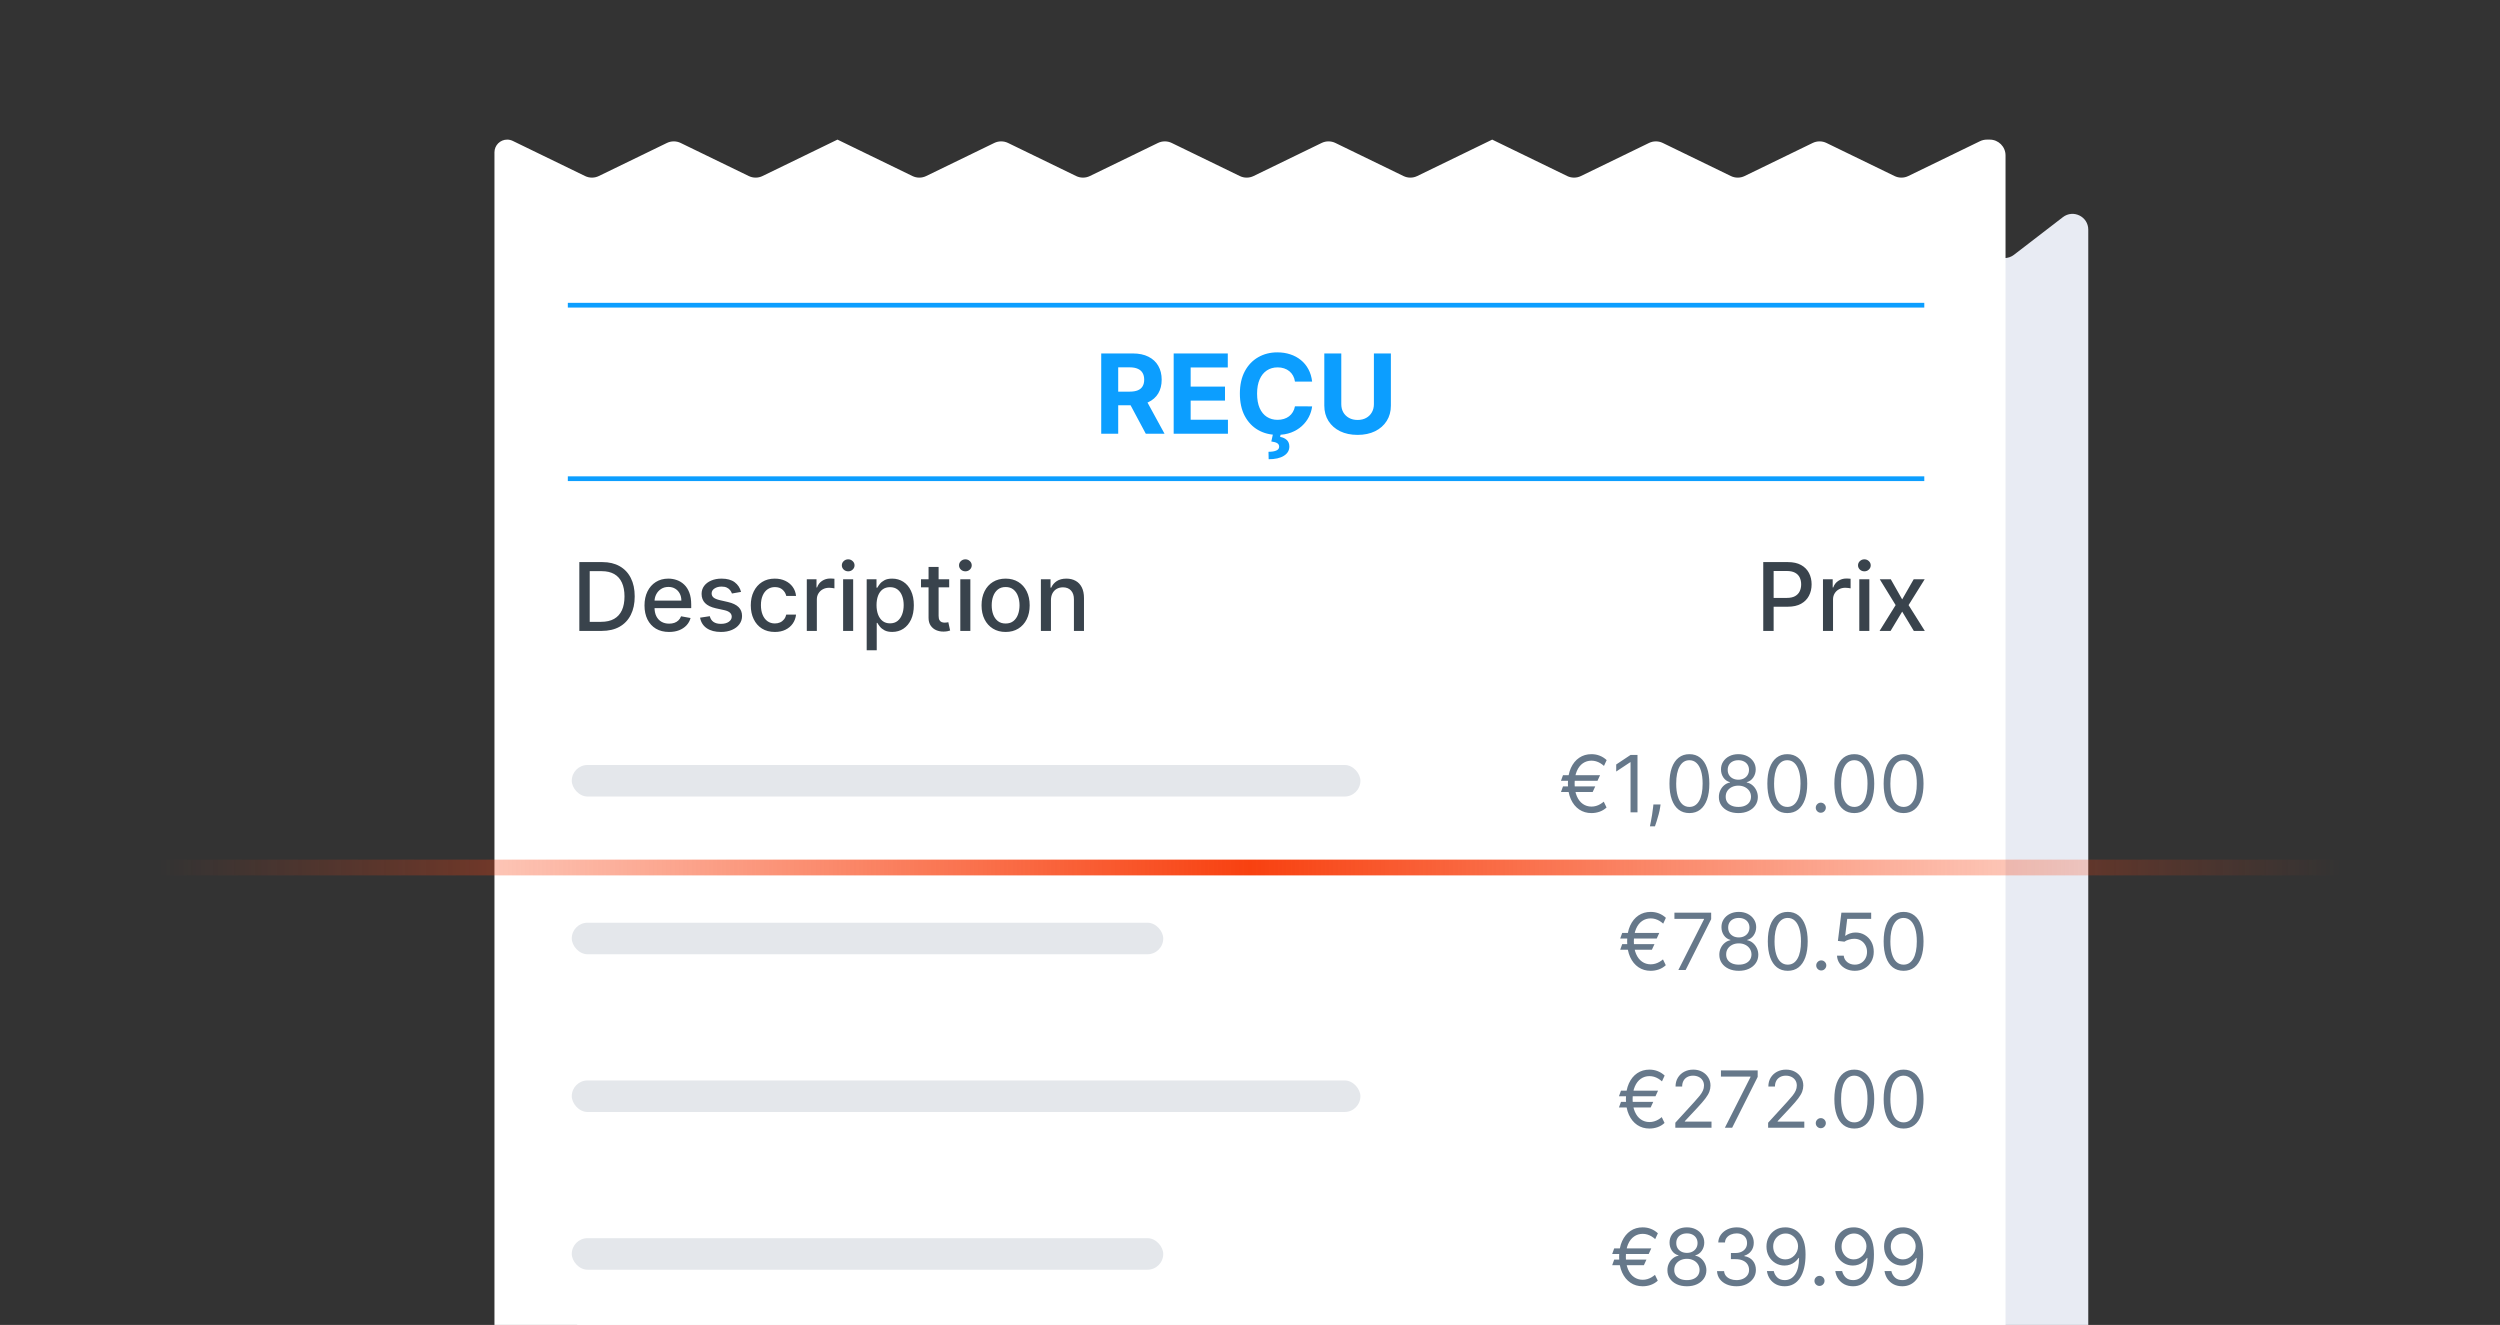 <svg width="317" height="168" viewBox="0 0 317 168" fill="none" xmlns="http://www.w3.org/2000/svg">
<rect x="0" y="0" width="317" height="168" fill="#333333" stroke="none"/>
<g clip-path="url(#clip0_9695_96608)">
<path fill-rule="evenodd" clip-rule="evenodd" d="M76.412 27.536C75.097 26.524 73.192 27.462 73.192 29.121V258.416C73.192 259.521 74.088 260.416 75.192 260.416H262.792C263.897 260.416 264.792 259.521 264.792 258.416L264.792 29.121C264.792 27.462 262.888 26.524 261.573 27.536L255.368 32.311C254.649 32.865 253.647 32.865 252.928 32.311L244.723 25.997C244.004 25.444 243.003 25.444 242.284 25.997L234.079 32.311C233.36 32.865 232.358 32.865 231.639 32.311L223.434 25.997C222.715 25.444 221.714 25.444 220.995 25.997L212.79 32.311C212.071 32.865 211.069 32.865 210.35 32.311L200.926 25.059C200.925 25.059 200.925 25.059 200.925 25.059C200.925 25.059 200.925 25.059 200.925 25.059L191.501 32.311C190.782 32.865 189.78 32.865 189.061 32.311L179.637 25.059C179.636 25.059 179.636 25.059 179.636 25.059C179.636 25.059 179.636 25.059 179.636 25.059L170.212 32.311C169.493 32.865 168.491 32.865 167.772 32.311L159.568 25.997C158.849 25.444 157.847 25.444 157.128 25.997L148.923 32.311C148.204 32.865 147.203 32.865 146.484 32.311L137.059 25.059C137.059 25.059 137.059 25.059 137.059 25.059C137.059 25.059 137.059 25.059 137.059 25.059L127.635 32.311C126.915 32.865 125.914 32.865 125.195 32.311L115.77 25.059C115.77 25.059 115.77 25.059 115.77 25.059C115.77 25.059 115.77 25.059 115.77 25.059L106.346 32.311C105.627 32.865 104.625 32.865 103.906 32.311L94.481 25.059C94.481 25.059 94.481 25.059 94.481 25.059C94.481 25.059 94.481 25.059 94.481 25.059L85.057 32.311C84.338 32.865 83.336 32.865 82.617 32.311L76.412 27.536Z" fill="#E8EBF3"/>
<path fill-rule="evenodd" clip-rule="evenodd" d="M65.015 17.865C64.795 17.759 64.554 17.703 64.31 17.703C63.419 17.703 62.697 18.425 62.697 19.316V251.061C62.697 252.165 63.593 253.061 64.697 253.061H252.302C253.406 253.061 254.302 252.165 254.302 251.061V19.703C254.302 18.599 253.406 17.703 252.302 17.703H251.937C251.634 17.703 251.336 17.772 251.063 17.904L241.974 22.321C241.422 22.59 240.777 22.59 240.225 22.321L231.597 18.128C231.045 17.86 230.4 17.86 229.848 18.128L221.22 22.321C220.668 22.59 220.023 22.59 219.471 22.321L210.842 18.128C210.29 17.86 209.646 17.86 209.094 18.128L200.464 22.321C199.913 22.59 199.268 22.59 198.716 22.321L189.213 17.703C189.213 17.703 189.213 17.703 189.212 17.703C189.212 17.703 189.212 17.703 189.211 17.703L179.708 22.321C179.156 22.59 178.512 22.59 177.96 22.321L169.331 18.128C168.779 17.86 168.134 17.86 167.583 18.128L158.953 22.321C158.401 22.59 157.757 22.59 157.205 22.321L148.576 18.128C148.024 17.86 147.38 17.86 146.828 18.128L138.199 22.321C137.647 22.59 137.003 22.59 136.451 22.321L127.822 18.128C127.27 17.86 126.625 17.86 126.073 18.128L117.444 22.321C116.892 22.59 116.248 22.59 115.696 22.321L106.193 17.703C106.192 17.703 106.192 17.703 106.192 17.703C106.192 17.703 106.191 17.703 106.191 17.703L96.688 22.321C96.136 22.59 95.492 22.59 94.94 22.321L86.31 18.128C85.758 17.86 85.114 17.86 84.562 18.128L75.933 22.321C75.381 22.59 74.737 22.59 74.185 22.321L65.015 17.865Z" fill="white"/>
<line x1="72" y1="38.7" x2="244" y2="38.7" stroke="#0C9EFF" stroke-width="0.6"/>
<path d="M139.635 55V44.818H143.652C144.421 44.818 145.077 44.956 145.621 45.231C146.168 45.503 146.584 45.889 146.869 46.389C147.157 46.886 147.301 47.471 147.301 48.144C147.301 48.82 147.155 49.402 146.864 49.889C146.572 50.373 146.149 50.744 145.596 51.003C145.046 51.261 144.379 51.391 143.597 51.391H140.908V49.66H143.249C143.66 49.66 144.002 49.604 144.273 49.492C144.545 49.379 144.747 49.21 144.88 48.984C145.016 48.759 145.084 48.479 145.084 48.144C145.084 47.806 145.016 47.521 144.88 47.289C144.747 47.057 144.544 46.881 144.268 46.762C143.997 46.639 143.654 46.578 143.239 46.578H141.788V55H139.635ZM145.134 50.367L147.664 55H145.288L142.812 50.367H145.134ZM148.822 55V44.818H155.683V46.593H150.975V49.019H155.33V50.794H150.975V53.225H155.703V55H148.822ZM166.378 48.383H164.201C164.161 48.101 164.08 47.851 163.957 47.632C163.835 47.41 163.677 47.221 163.485 47.065C163.293 46.91 163.071 46.79 162.819 46.707C162.57 46.624 162.3 46.583 162.008 46.583C161.481 46.583 161.022 46.714 160.631 46.976C160.24 47.234 159.937 47.612 159.721 48.109C159.506 48.603 159.398 49.203 159.398 49.909C159.398 50.635 159.506 51.245 159.721 51.739C159.94 52.233 160.245 52.605 160.636 52.857C161.027 53.109 161.48 53.235 161.993 53.235C162.282 53.235 162.549 53.197 162.794 53.121C163.042 53.044 163.263 52.934 163.455 52.788C163.647 52.639 163.806 52.458 163.932 52.246C164.062 52.034 164.151 51.792 164.201 51.52L166.378 51.53C166.322 51.997 166.181 52.448 165.956 52.882C165.734 53.313 165.434 53.699 165.056 54.041C164.681 54.379 164.234 54.647 163.714 54.846C163.197 55.041 162.612 55.139 161.959 55.139C161.05 55.139 160.238 54.934 159.523 54.523C158.81 54.112 158.247 53.517 157.832 52.738C157.421 51.959 157.216 51.016 157.216 49.909C157.216 48.799 157.425 47.854 157.842 47.075C158.26 46.296 158.827 45.703 159.542 45.295C160.258 44.885 161.064 44.679 161.959 44.679C162.549 44.679 163.095 44.762 163.599 44.928C164.106 45.093 164.555 45.335 164.947 45.653C165.338 45.968 165.656 46.354 165.901 46.812C166.15 47.269 166.309 47.793 166.378 48.383ZM161.427 54.97H162.401L162.322 55.403C162.663 55.456 162.941 55.583 163.157 55.785C163.376 55.988 163.487 56.263 163.49 56.611C163.493 57.105 163.265 57.497 162.804 57.789C162.343 58.084 161.697 58.231 160.865 58.231L160.845 57.287C161.263 57.287 161.589 57.236 161.824 57.133C162.063 57.033 162.187 56.878 162.197 56.666C162.204 56.463 162.126 56.309 161.964 56.203C161.801 56.097 161.548 56.023 161.203 55.979L161.427 54.97ZM174.211 44.818H176.364V51.43C176.364 52.173 176.186 52.822 175.832 53.379C175.481 53.936 174.988 54.37 174.355 54.682C173.722 54.99 172.985 55.144 172.143 55.144C171.298 55.144 170.559 54.99 169.926 54.682C169.293 54.37 168.8 53.936 168.449 53.379C168.098 52.822 167.922 52.173 167.922 51.43V44.818H170.075V51.246C170.075 51.634 170.159 51.979 170.328 52.281C170.501 52.582 170.743 52.819 171.054 52.992C171.366 53.164 171.729 53.25 172.143 53.25C172.561 53.25 172.923 53.164 173.232 52.992C173.543 52.819 173.784 52.582 173.953 52.281C174.125 51.979 174.211 51.634 174.211 51.246V44.818Z" fill="#0C9EFF"/>
<line x1="72" y1="60.7" x2="244" y2="60.7" stroke="#0C9EFF" stroke-width="0.6"/>
<path d="M76.284 80H73.459V71.273H76.374C77.229 71.273 77.963 71.447 78.577 71.797C79.19 72.144 79.66 72.642 79.987 73.293C80.317 73.94 80.481 74.717 80.481 75.624C80.481 76.533 80.315 77.314 79.983 77.967C79.653 78.621 79.176 79.124 78.551 79.476C77.926 79.825 77.171 80 76.284 80ZM74.776 78.849H76.212C76.876 78.849 77.429 78.724 77.869 78.474C78.31 78.222 78.639 77.856 78.858 77.379C79.077 76.899 79.186 76.314 79.186 75.624C79.186 74.939 79.077 74.358 78.858 73.881C78.642 73.403 78.32 73.041 77.891 72.794C77.462 72.547 76.929 72.423 76.293 72.423H74.776V78.849ZM84.838 80.132C84.193 80.132 83.637 79.994 83.171 79.719C82.709 79.44 82.35 79.05 82.098 78.547C81.848 78.041 81.723 77.449 81.723 76.77C81.723 76.099 81.848 75.508 82.098 74.997C82.35 74.486 82.703 74.087 83.154 73.8C83.609 73.513 84.14 73.369 84.748 73.369C85.118 73.369 85.475 73.43 85.822 73.553C86.169 73.675 86.48 73.867 86.755 74.128C87.031 74.389 87.248 74.729 87.407 75.146C87.566 75.561 87.646 76.065 87.646 76.659V77.111H82.443V76.156H86.397C86.397 75.821 86.329 75.524 86.193 75.266C86.056 75.004 85.865 74.798 85.618 74.648C85.373 74.497 85.086 74.422 84.757 74.422C84.399 74.422 84.086 74.51 83.819 74.686C83.555 74.859 83.35 75.087 83.206 75.368C83.064 75.646 82.993 75.949 82.993 76.276V77.021C82.993 77.459 83.069 77.831 83.223 78.138C83.379 78.445 83.596 78.679 83.875 78.841C84.153 79 84.478 79.079 84.85 79.079C85.092 79.079 85.312 79.046 85.511 78.977C85.71 78.906 85.882 78.801 86.027 78.662C86.171 78.523 86.282 78.351 86.359 78.146L87.565 78.364C87.468 78.719 87.295 79.03 87.045 79.297C86.798 79.561 86.487 79.767 86.112 79.915C85.74 80.06 85.315 80.132 84.838 80.132ZM93.965 75.053L92.81 75.257C92.761 75.109 92.685 74.969 92.579 74.835C92.477 74.702 92.338 74.592 92.162 74.507C91.986 74.422 91.766 74.379 91.501 74.379C91.141 74.379 90.84 74.46 90.598 74.622C90.356 74.781 90.236 74.987 90.236 75.24C90.236 75.459 90.317 75.635 90.479 75.769C90.641 75.902 90.902 76.011 91.263 76.097L92.303 76.335C92.905 76.474 93.354 76.689 93.649 76.979C93.945 77.269 94.092 77.645 94.092 78.108C94.092 78.5 93.979 78.849 93.751 79.156C93.527 79.46 93.213 79.699 92.81 79.872C92.409 80.046 91.945 80.132 91.416 80.132C90.683 80.132 90.085 79.976 89.622 79.663C89.159 79.348 88.875 78.901 88.77 78.321L90.001 78.133C90.078 78.454 90.236 78.697 90.474 78.862C90.713 79.024 91.024 79.105 91.408 79.105C91.825 79.105 92.159 79.019 92.409 78.845C92.659 78.669 92.784 78.454 92.784 78.202C92.784 77.997 92.707 77.825 92.554 77.686C92.403 77.547 92.172 77.442 91.859 77.371L90.751 77.128C90.141 76.989 89.689 76.767 89.396 76.463C89.106 76.159 88.962 75.774 88.962 75.308C88.962 74.922 89.07 74.584 89.285 74.294C89.501 74.004 89.8 73.778 90.18 73.617C90.561 73.452 90.997 73.369 91.489 73.369C92.196 73.369 92.753 73.523 93.159 73.829C93.565 74.133 93.834 74.541 93.965 75.053ZM98.25 80.132C97.617 80.132 97.071 79.989 96.614 79.702C96.159 79.412 95.81 79.013 95.566 78.504C95.321 77.996 95.199 77.413 95.199 76.757C95.199 76.092 95.324 75.506 95.574 74.997C95.824 74.486 96.177 74.087 96.631 73.8C97.086 73.513 97.621 73.369 98.238 73.369C98.735 73.369 99.178 73.462 99.567 73.646C99.956 73.828 100.27 74.084 100.509 74.413C100.75 74.743 100.894 75.128 100.939 75.568H99.699C99.631 75.261 99.475 74.997 99.231 74.776C98.989 74.554 98.665 74.443 98.259 74.443C97.904 74.443 97.593 74.537 97.326 74.724C97.061 74.909 96.856 75.173 96.708 75.517C96.56 75.858 96.486 76.261 96.486 76.727C96.486 77.204 96.559 77.617 96.704 77.963C96.848 78.31 97.053 78.578 97.317 78.769C97.584 78.959 97.898 79.054 98.259 79.054C98.5 79.054 98.719 79.01 98.915 78.922C99.114 78.831 99.28 78.702 99.414 78.534C99.55 78.367 99.645 78.165 99.699 77.929H100.939C100.894 78.352 100.756 78.73 100.526 79.062C100.296 79.395 99.988 79.656 99.601 79.847C99.218 80.037 98.767 80.132 98.25 80.132ZM102.302 80V73.454H103.533V74.494H103.602C103.721 74.142 103.931 73.865 104.232 73.663C104.536 73.459 104.88 73.356 105.263 73.356C105.343 73.356 105.437 73.359 105.545 73.365C105.656 73.371 105.742 73.378 105.805 73.386V74.605C105.754 74.591 105.663 74.575 105.532 74.558C105.401 74.538 105.271 74.528 105.14 74.528C104.839 74.528 104.57 74.592 104.335 74.72C104.102 74.845 103.917 75.02 103.781 75.244C103.644 75.466 103.576 75.719 103.576 76.003V80H102.302ZM106.907 80V73.454H108.181V80H106.907ZM107.551 72.445C107.329 72.445 107.139 72.371 106.98 72.223C106.824 72.072 106.745 71.894 106.745 71.686C106.745 71.476 106.824 71.297 106.98 71.149C107.139 70.999 107.329 70.923 107.551 70.923C107.772 70.923 107.961 70.999 108.118 71.149C108.277 71.297 108.356 71.476 108.356 71.686C108.356 71.894 108.277 72.072 108.118 72.223C107.961 72.371 107.772 72.445 107.551 72.445ZM109.896 82.454V73.454H111.14V74.516H111.246C111.32 74.379 111.427 74.222 111.566 74.043C111.705 73.864 111.898 73.707 112.146 73.574C112.393 73.438 112.719 73.369 113.126 73.369C113.654 73.369 114.126 73.503 114.54 73.77C114.955 74.037 115.281 74.422 115.516 74.925C115.755 75.428 115.874 76.033 115.874 76.74C115.874 77.447 115.756 78.054 115.521 78.56C115.285 79.062 114.961 79.45 114.549 79.723C114.137 79.993 113.667 80.128 113.138 80.128C112.741 80.128 112.415 80.061 112.163 79.928C111.913 79.794 111.717 79.638 111.575 79.459C111.433 79.28 111.323 79.121 111.246 78.981H111.17V82.454H109.896ZM111.144 76.727C111.144 77.188 111.211 77.591 111.344 77.938C111.478 78.284 111.671 78.555 111.924 78.751C112.177 78.945 112.487 79.041 112.853 79.041C113.234 79.041 113.552 78.94 113.808 78.739C114.063 78.534 114.256 78.257 114.387 77.908C114.521 77.558 114.587 77.165 114.587 76.727C114.587 76.296 114.522 75.908 114.391 75.564C114.263 75.22 114.07 74.949 113.812 74.75C113.556 74.551 113.237 74.452 112.853 74.452C112.484 74.452 112.171 74.547 111.915 74.737C111.663 74.928 111.471 75.193 111.34 75.534C111.21 75.875 111.144 76.273 111.144 76.727ZM120.357 73.454V74.477H116.782V73.454H120.357ZM117.741 71.886H119.015V78.078C119.015 78.325 119.052 78.511 119.126 78.636C119.2 78.758 119.295 78.842 119.411 78.888C119.531 78.93 119.66 78.952 119.799 78.952C119.901 78.952 119.991 78.945 120.067 78.93C120.144 78.916 120.204 78.905 120.246 78.896L120.477 79.949C120.403 79.977 120.298 80.006 120.161 80.034C120.025 80.065 119.854 80.082 119.65 80.085C119.315 80.091 119.002 80.031 118.712 79.906C118.423 79.781 118.188 79.588 118.009 79.327C117.83 79.065 117.741 78.737 117.741 78.342V71.886ZM121.767 80V73.454H123.041V80H121.767ZM122.41 72.445C122.189 72.445 121.998 72.371 121.839 72.223C121.683 72.072 121.605 71.894 121.605 71.686C121.605 71.476 121.683 71.297 121.839 71.149C121.998 70.999 122.189 70.923 122.41 70.923C122.632 70.923 122.821 70.999 122.977 71.149C123.136 71.297 123.216 71.476 123.216 71.686C123.216 71.894 123.136 72.072 122.977 72.223C122.821 72.371 122.632 72.445 122.41 72.445ZM127.512 80.132C126.898 80.132 126.363 79.992 125.906 79.71C125.448 79.429 125.093 79.035 124.84 78.53C124.587 78.024 124.461 77.433 124.461 76.757C124.461 76.078 124.587 75.484 124.84 74.976C125.093 74.467 125.448 74.072 125.906 73.791C126.363 73.51 126.898 73.369 127.512 73.369C128.126 73.369 128.661 73.51 129.119 73.791C129.576 74.072 129.931 74.467 130.184 74.976C130.437 75.484 130.563 76.078 130.563 76.757C130.563 77.433 130.437 78.024 130.184 78.53C129.931 79.035 129.576 79.429 129.119 79.71C128.661 79.992 128.126 80.132 127.512 80.132ZM127.516 79.062C127.914 79.062 128.244 78.957 128.505 78.747C128.766 78.537 128.96 78.257 129.085 77.908C129.212 77.558 129.276 77.173 129.276 76.753C129.276 76.335 129.212 75.952 129.085 75.602C128.96 75.25 128.766 74.967 128.505 74.754C128.244 74.541 127.914 74.435 127.516 74.435C127.116 74.435 126.783 74.541 126.519 74.754C126.258 74.967 126.063 75.25 125.935 75.602C125.81 75.952 125.748 76.335 125.748 76.753C125.748 77.173 125.81 77.558 125.935 77.908C126.063 78.257 126.258 78.537 126.519 78.747C126.783 78.957 127.116 79.062 127.516 79.062ZM133.26 76.114V80H131.985V73.454H133.208V74.52H133.289C133.44 74.173 133.676 73.895 133.997 73.685C134.321 73.474 134.728 73.369 135.22 73.369C135.666 73.369 136.056 73.463 136.392 73.651C136.727 73.835 136.987 74.111 137.172 74.477C137.356 74.844 137.449 75.297 137.449 75.837V80H136.174V75.99C136.174 75.516 136.051 75.145 135.804 74.878C135.556 74.608 135.217 74.473 134.785 74.473C134.49 74.473 134.227 74.537 133.997 74.665C133.77 74.793 133.589 74.98 133.456 75.227C133.325 75.472 133.26 75.767 133.26 76.114Z" fill="#39434C"/>
<path d="M223.58 80V71.273H226.691C227.37 71.273 227.932 71.396 228.378 71.644C228.824 71.891 229.158 72.229 229.38 72.658C229.601 73.084 229.712 73.564 229.712 74.098C229.712 74.635 229.6 75.118 229.375 75.547C229.154 75.973 228.819 76.311 228.37 76.561C227.924 76.808 227.363 76.932 226.686 76.932H224.547V75.815H226.567C226.996 75.815 227.344 75.742 227.611 75.594C227.878 75.443 228.074 75.239 228.199 74.98C228.324 74.722 228.387 74.428 228.387 74.098C228.387 73.769 228.324 73.476 228.199 73.22C228.074 72.965 227.877 72.764 227.607 72.619C227.34 72.474 226.988 72.402 226.55 72.402H224.897V80H223.58ZM231.153 80V73.454H232.385V74.494H232.453C232.572 74.142 232.783 73.865 233.084 73.663C233.388 73.459 233.732 73.356 234.115 73.356C234.195 73.356 234.288 73.359 234.396 73.365C234.507 73.371 234.594 73.378 234.656 73.386V74.605C234.605 74.591 234.514 74.575 234.384 74.558C234.253 74.538 234.122 74.528 233.991 74.528C233.69 74.528 233.422 74.592 233.186 74.72C232.953 74.845 232.768 75.02 232.632 75.244C232.496 75.466 232.428 75.719 232.428 76.003V80H231.153ZM235.759 80V73.454H237.033V80H235.759ZM236.402 72.445C236.181 72.445 235.99 72.371 235.831 72.223C235.675 72.072 235.597 71.894 235.597 71.686C235.597 71.476 235.675 71.297 235.831 71.149C235.99 70.999 236.181 70.923 236.402 70.923C236.624 70.923 236.813 70.999 236.969 71.149C237.128 71.297 237.208 71.476 237.208 71.686C237.208 71.894 237.128 72.072 236.969 72.223C236.813 72.371 236.624 72.445 236.402 72.445ZM239.753 73.454L241.197 76.003L242.655 73.454H244.048L242.007 76.727L244.065 80H242.672L241.197 77.554L239.727 80H238.33L240.366 76.727L238.355 73.454H239.753Z" fill="#39434C"/>
<rect x="72.5" y="97" width="100" height="4" rx="2" fill="#E4E7EB"/>
<path d="M202.887 98.298L202.56 99.008H197.93L198.185 98.298H202.887ZM202.276 99.719L201.949 100.429H197.93L198.185 99.719H202.276ZM203.725 96.381L203.384 97.119C203.233 96.982 203.073 96.864 202.905 96.764C202.737 96.665 202.56 96.588 202.376 96.533C202.191 96.479 201.997 96.452 201.793 96.452C201.391 96.452 201.028 96.563 200.706 96.785C200.385 97.008 200.13 97.336 199.943 97.769C199.756 98.202 199.662 98.734 199.662 99.364C199.662 99.993 199.756 100.525 199.943 100.958C200.13 101.391 200.385 101.719 200.706 101.942C201.028 102.164 201.391 102.276 201.793 102.276C202.001 102.276 202.198 102.248 202.383 102.194C202.57 102.139 202.744 102.065 202.905 101.97C203.068 101.875 203.218 101.769 203.356 101.651L203.711 102.389C203.462 102.624 203.171 102.801 202.837 102.922C202.503 103.04 202.155 103.099 201.793 103.099C201.211 103.099 200.695 102.948 200.245 102.645C199.797 102.342 199.446 101.911 199.19 101.352C198.937 100.794 198.81 100.131 198.81 99.364C198.81 98.597 198.937 97.934 199.19 97.375C199.446 96.816 199.797 96.385 200.245 96.082C200.695 95.779 201.211 95.628 201.793 95.628C202.17 95.628 202.521 95.693 202.848 95.823C203.177 95.953 203.469 96.139 203.725 96.381ZM207.634 95.727V103H206.753V96.651H206.711L204.935 97.829V96.935L206.753 95.727H207.634ZM210.56 102.006L210.503 102.389C210.463 102.659 210.401 102.948 210.319 103.256C210.238 103.563 210.154 103.853 210.066 104.126C209.979 104.398 209.907 104.615 209.85 104.776H209.211C209.241 104.624 209.282 104.424 209.331 104.175C209.381 103.927 209.431 103.649 209.48 103.341C209.533 103.036 209.575 102.723 209.608 102.403L209.651 102.006H210.56ZM214.217 103.099C213.682 103.099 213.226 102.954 212.85 102.663C212.473 102.369 212.186 101.944 211.987 101.388C211.788 100.829 211.688 100.154 211.688 99.364C211.688 98.578 211.788 97.906 211.987 97.35C212.188 96.791 212.477 96.365 212.853 96.072C213.232 95.776 213.686 95.628 214.217 95.628C214.747 95.628 215.2 95.776 215.577 96.072C215.956 96.365 216.244 96.791 216.443 97.35C216.645 97.906 216.745 98.578 216.745 99.364C216.745 100.154 216.646 100.829 216.447 101.388C216.248 101.944 215.96 102.369 215.584 102.663C215.208 102.954 214.752 103.099 214.217 103.099ZM214.217 102.318C214.747 102.318 215.159 102.062 215.453 101.551C215.746 101.04 215.893 100.311 215.893 99.364C215.893 98.734 215.825 98.198 215.691 97.755C215.558 97.312 215.366 96.975 215.115 96.743C214.867 96.511 214.567 96.395 214.217 96.395C213.691 96.395 213.28 96.654 212.985 97.173C212.689 97.689 212.541 98.419 212.541 99.364C212.541 99.993 212.607 100.528 212.74 100.969C212.872 101.409 213.063 101.744 213.311 101.974C213.562 102.203 213.864 102.318 214.217 102.318ZM220.424 103.099C219.936 103.099 219.506 103.013 219.132 102.84C218.76 102.665 218.47 102.425 218.262 102.119C218.053 101.812 217.95 101.461 217.953 101.068C217.95 100.76 218.011 100.476 218.134 100.216C218.257 99.953 218.425 99.734 218.638 99.559C218.853 99.381 219.094 99.269 219.359 99.222V99.179C219.011 99.089 218.734 98.894 218.528 98.593C218.322 98.29 218.22 97.945 218.222 97.56C218.22 97.19 218.314 96.86 218.503 96.569C218.692 96.278 218.953 96.048 219.284 95.88C219.618 95.712 219.998 95.628 220.424 95.628C220.846 95.628 221.222 95.712 221.553 95.88C221.885 96.048 222.145 96.278 222.335 96.569C222.526 96.86 222.624 97.19 222.626 97.56C222.624 97.945 222.518 98.29 222.31 98.593C222.104 98.894 221.83 99.089 221.49 99.179V99.222C221.752 99.269 221.989 99.381 222.2 99.559C222.41 99.734 222.579 99.953 222.704 100.216C222.829 100.476 222.893 100.76 222.896 101.068C222.893 101.461 222.787 101.812 222.576 102.119C222.368 102.425 222.078 102.665 221.706 102.84C221.337 103.013 220.91 103.099 220.424 103.099ZM220.424 102.318C220.753 102.318 221.037 102.265 221.276 102.158C221.516 102.052 221.7 101.902 221.83 101.707C221.961 101.513 222.027 101.286 222.029 101.026C222.027 100.751 221.956 100.508 221.816 100.298C221.677 100.087 221.486 99.921 221.244 99.8C221.005 99.68 220.732 99.619 220.424 99.619C220.114 99.619 219.837 99.68 219.593 99.8C219.352 99.921 219.161 100.087 219.021 100.298C218.884 100.508 218.817 100.751 218.819 101.026C218.817 101.286 218.879 101.513 219.007 101.707C219.137 101.902 219.323 102.052 219.565 102.158C219.806 102.265 220.093 102.318 220.424 102.318ZM220.424 98.867C220.685 98.867 220.915 98.814 221.117 98.71C221.32 98.606 221.48 98.46 221.596 98.273C221.712 98.086 221.771 97.867 221.774 97.617C221.771 97.37 221.713 97.156 221.6 96.974C221.486 96.789 221.329 96.647 221.127 96.548C220.926 96.446 220.692 96.395 220.424 96.395C220.152 96.395 219.914 96.446 219.71 96.548C219.507 96.647 219.349 96.789 219.238 96.974C219.127 97.156 219.072 97.37 219.075 97.617C219.072 97.867 219.128 98.086 219.242 98.273C219.358 98.46 219.517 98.606 219.721 98.71C219.925 98.814 220.159 98.867 220.424 98.867ZM226.629 103.099C226.094 103.099 225.638 102.954 225.262 102.663C224.885 102.369 224.598 101.944 224.399 101.388C224.2 100.829 224.1 100.154 224.1 99.364C224.1 98.578 224.2 97.906 224.399 97.35C224.6 96.791 224.889 96.365 225.265 96.072C225.644 95.776 226.099 95.628 226.629 95.628C227.159 95.628 227.613 95.776 227.989 96.072C228.368 96.365 228.657 96.791 228.855 97.35C229.057 97.906 229.157 98.578 229.157 99.364C229.157 100.154 229.058 100.829 228.859 101.388C228.66 101.944 228.373 102.369 227.996 102.663C227.62 102.954 227.164 103.099 226.629 103.099ZM226.629 102.318C227.159 102.318 227.571 102.062 227.865 101.551C228.158 101.04 228.305 100.311 228.305 99.364C228.305 98.734 228.238 98.198 228.103 97.755C227.97 97.312 227.778 96.975 227.527 96.743C227.279 96.511 226.979 96.395 226.629 96.395C226.103 96.395 225.693 96.654 225.397 97.173C225.101 97.689 224.953 98.419 224.953 99.364C224.953 99.993 225.019 100.528 225.152 100.969C225.284 101.409 225.475 101.744 225.723 101.974C225.974 102.203 226.276 102.318 226.629 102.318ZM230.878 103.057C230.703 103.057 230.552 102.994 230.427 102.869C230.301 102.743 230.239 102.593 230.239 102.418C230.239 102.242 230.301 102.092 230.427 101.967C230.552 101.841 230.703 101.778 230.878 101.778C231.053 101.778 231.203 101.841 231.329 101.967C231.454 102.092 231.517 102.242 231.517 102.418C231.517 102.534 231.487 102.64 231.428 102.737C231.371 102.834 231.295 102.912 231.197 102.972C231.103 103.028 230.996 103.057 230.878 103.057ZM235.125 103.099C234.59 103.099 234.134 102.954 233.758 102.663C233.381 102.369 233.094 101.944 232.895 101.388C232.696 100.829 232.597 100.154 232.597 99.364C232.597 98.578 232.696 97.906 232.895 97.35C233.096 96.791 233.385 96.365 233.761 96.072C234.14 95.776 234.595 95.628 235.125 95.628C235.655 95.628 236.109 95.776 236.485 96.072C236.864 96.365 237.153 96.791 237.352 97.35C237.553 97.906 237.653 98.578 237.653 99.364C237.653 100.154 237.554 100.829 237.355 101.388C237.156 101.944 236.869 102.369 236.492 102.663C236.116 102.954 235.66 103.099 235.125 103.099ZM235.125 102.318C235.655 102.318 236.067 102.062 236.361 101.551C236.654 101.04 236.801 100.311 236.801 99.364C236.801 98.734 236.734 98.198 236.599 97.755C236.466 97.312 236.274 96.975 236.023 96.743C235.775 96.511 235.475 96.395 235.125 96.395C234.599 96.395 234.189 96.654 233.893 97.173C233.597 97.689 233.449 98.419 233.449 99.364C233.449 99.993 233.515 100.528 233.648 100.969C233.78 101.409 233.971 101.744 234.219 101.974C234.47 102.203 234.772 102.318 235.125 102.318ZM241.375 103.099C240.84 103.099 240.384 102.954 240.008 102.663C239.631 102.369 239.344 101.944 239.145 101.388C238.946 100.829 238.847 100.154 238.847 99.364C238.847 98.578 238.946 97.906 239.145 97.35C239.346 96.791 239.635 96.365 240.011 96.072C240.39 95.776 240.845 95.628 241.375 95.628C241.905 95.628 242.359 95.776 242.735 96.072C243.114 96.365 243.403 96.791 243.602 97.35C243.803 97.906 243.903 98.578 243.903 99.364C243.903 100.154 243.804 100.829 243.605 101.388C243.406 101.944 243.119 102.369 242.742 102.663C242.366 102.954 241.91 103.099 241.375 103.099ZM241.375 102.318C241.905 102.318 242.317 102.062 242.611 101.551C242.904 101.04 243.051 100.311 243.051 99.364C243.051 98.734 242.984 98.198 242.849 97.755C242.716 97.312 242.524 96.975 242.273 96.743C242.025 96.511 241.725 96.395 241.375 96.395C240.849 96.395 240.439 96.654 240.143 97.173C239.847 97.689 239.699 98.419 239.699 99.364C239.699 99.993 239.765 100.528 239.898 100.969C240.03 101.409 240.221 101.744 240.469 101.974C240.72 102.203 241.022 102.318 241.375 102.318Z" fill="#66788A"/>
<rect x="72.5" y="117" width="75" height="4" rx="2" fill="#E4E7EB"/>
<path d="M210.397 118.298L210.07 119.009H205.439L205.695 118.298H210.397ZM209.786 119.719L209.459 120.429H205.439L205.695 119.719H209.786ZM211.235 116.381L210.894 117.119C210.742 116.982 210.583 116.864 210.414 116.764C210.246 116.665 210.07 116.588 209.885 116.533C209.701 116.479 209.507 116.452 209.303 116.452C208.9 116.452 208.538 116.563 208.216 116.786C207.894 117.008 207.64 117.336 207.453 117.769C207.266 118.202 207.172 118.734 207.172 119.364C207.172 119.993 207.266 120.525 207.453 120.958C207.64 121.391 207.894 121.719 208.216 121.942C208.538 122.164 208.9 122.276 209.303 122.276C209.511 122.276 209.708 122.248 209.892 122.194C210.079 122.139 210.253 122.065 210.414 121.97C210.578 121.875 210.728 121.769 210.865 121.651L211.221 122.389C210.972 122.624 210.681 122.801 210.347 122.922C210.013 123.04 209.665 123.099 209.303 123.099C208.721 123.099 208.204 122.948 207.755 122.645C207.307 122.342 206.956 121.911 206.7 121.352C206.447 120.794 206.32 120.131 206.32 119.364C206.32 118.597 206.447 117.934 206.7 117.375C206.956 116.816 207.307 116.385 207.755 116.082C208.204 115.779 208.721 115.628 209.303 115.628C209.679 115.628 210.031 115.693 210.358 115.823C210.687 115.953 210.979 116.139 211.235 116.381ZM212.814 123L216.067 116.565V116.509H212.317V115.727H216.976V116.551L213.737 123H212.814ZM220.483 123.099C219.995 123.099 219.564 123.013 219.19 122.84C218.818 122.665 218.528 122.425 218.32 122.119C218.112 121.812 218.009 121.461 218.011 121.068C218.009 120.76 218.069 120.476 218.192 120.216C218.315 119.953 218.483 119.734 218.697 119.559C218.912 119.381 219.152 119.269 219.417 119.222V119.179C219.069 119.089 218.792 118.894 218.586 118.593C218.381 118.29 218.279 117.946 218.281 117.56C218.279 117.19 218.372 116.86 218.562 116.569C218.751 116.278 219.011 116.048 219.343 115.88C219.677 115.712 220.057 115.628 220.483 115.628C220.904 115.628 221.281 115.712 221.612 115.88C221.943 116.048 222.204 116.278 222.393 116.569C222.585 116.86 222.682 117.19 222.684 117.56C222.682 117.946 222.577 118.29 222.368 118.593C222.162 118.894 221.889 119.089 221.548 119.179V119.222C221.811 119.269 222.048 119.381 222.258 119.559C222.469 119.734 222.637 119.953 222.763 120.216C222.888 120.476 222.952 120.76 222.954 121.068C222.952 121.461 222.845 121.812 222.635 122.119C222.426 122.425 222.136 122.665 221.765 122.84C221.395 123.013 220.968 123.099 220.483 123.099ZM220.483 122.318C220.812 122.318 221.096 122.265 221.335 122.158C221.574 122.052 221.759 121.902 221.889 121.707C222.019 121.513 222.086 121.286 222.088 121.026C222.086 120.751 222.015 120.508 221.875 120.298C221.735 120.087 221.545 119.921 221.303 119.8C221.064 119.68 220.791 119.619 220.483 119.619C220.173 119.619 219.896 119.68 219.652 119.8C219.41 119.921 219.22 120.087 219.08 120.298C218.943 120.508 218.875 120.751 218.878 121.026C218.875 121.286 218.938 121.513 219.066 121.707C219.196 121.902 219.382 122.052 219.623 122.158C219.865 122.265 220.151 122.318 220.483 122.318ZM220.483 118.866C220.743 118.866 220.974 118.814 221.175 118.71C221.379 118.606 221.539 118.46 221.655 118.273C221.771 118.086 221.83 117.867 221.832 117.616C221.83 117.37 221.772 117.156 221.658 116.974C221.545 116.789 221.387 116.647 221.186 116.548C220.985 116.446 220.75 116.395 220.483 116.395C220.211 116.395 219.973 116.446 219.769 116.548C219.565 116.647 219.408 116.789 219.297 116.974C219.185 117.156 219.131 117.37 219.133 117.616C219.131 117.867 219.187 118.086 219.3 118.273C219.416 118.46 219.576 118.606 219.78 118.71C219.983 118.814 220.218 118.866 220.483 118.866ZM226.688 123.099C226.152 123.099 225.697 122.954 225.32 122.663C224.944 122.369 224.656 121.944 224.457 121.388C224.259 120.829 224.159 120.154 224.159 119.364C224.159 118.578 224.259 117.906 224.457 117.35C224.659 116.791 224.947 116.365 225.324 116.072C225.703 115.776 226.157 115.628 226.688 115.628C227.218 115.628 227.671 115.776 228.048 116.072C228.426 116.365 228.715 116.791 228.914 117.35C229.115 117.906 229.216 118.578 229.216 119.364C229.216 120.154 229.116 120.829 228.918 121.388C228.719 121.944 228.431 122.369 228.055 122.663C227.678 122.954 227.223 123.099 226.688 123.099ZM226.688 122.318C227.218 122.318 227.63 122.062 227.923 121.551C228.217 121.04 228.364 120.311 228.364 119.364C228.364 118.734 228.296 118.198 228.161 117.755C228.029 117.312 227.837 116.975 227.586 116.743C227.337 116.511 227.038 116.395 226.688 116.395C226.162 116.395 225.751 116.654 225.455 117.173C225.159 117.689 225.011 118.419 225.011 119.364C225.011 119.993 225.078 120.528 225.21 120.969C225.343 121.409 225.533 121.744 225.782 121.974C226.033 122.203 226.335 122.318 226.688 122.318ZM230.936 123.057C230.761 123.057 230.611 122.994 230.485 122.869C230.36 122.743 230.297 122.593 230.297 122.418C230.297 122.242 230.36 122.092 230.485 121.967C230.611 121.841 230.761 121.778 230.936 121.778C231.112 121.778 231.262 121.841 231.387 121.967C231.513 122.092 231.576 122.242 231.576 122.418C231.576 122.534 231.546 122.64 231.487 122.737C231.43 122.834 231.353 122.912 231.256 122.972C231.161 123.028 231.055 123.057 230.936 123.057ZM235.192 123.099C234.775 123.099 234.4 123.017 234.066 122.851C233.732 122.685 233.465 122.458 233.263 122.169C233.062 121.88 232.952 121.551 232.933 121.182H233.785C233.818 121.511 233.968 121.783 234.233 121.999C234.5 122.212 234.82 122.318 235.192 122.318C235.49 122.318 235.755 122.248 235.987 122.109C236.221 121.969 236.405 121.777 236.537 121.533C236.672 121.287 236.74 121.009 236.74 120.699C236.74 120.382 236.67 120.099 236.53 119.85C236.393 119.599 236.204 119.402 235.962 119.257C235.721 119.113 235.445 119.039 235.135 119.037C234.912 119.035 234.684 119.069 234.449 119.14C234.215 119.209 234.022 119.297 233.871 119.406L233.047 119.307L233.487 115.727H237.265V116.509H234.226L233.97 118.653H234.013C234.162 118.535 234.349 118.437 234.574 118.359C234.799 118.281 235.033 118.241 235.277 118.241C235.722 118.241 236.118 118.348 236.466 118.561C236.817 118.772 237.091 119.061 237.29 119.428C237.492 119.795 237.592 120.214 237.592 120.685C237.592 121.149 237.488 121.563 237.28 121.928C237.074 122.29 236.79 122.576 236.427 122.787C236.065 122.995 235.653 123.099 235.192 123.099ZM241.375 123.099C240.84 123.099 240.384 122.954 240.008 122.663C239.631 122.369 239.344 121.944 239.145 121.388C238.946 120.829 238.847 120.154 238.847 119.364C238.847 118.578 238.946 117.906 239.145 117.35C239.346 116.791 239.635 116.365 240.011 116.072C240.39 115.776 240.845 115.628 241.375 115.628C241.905 115.628 242.359 115.776 242.735 116.072C243.114 116.365 243.403 116.791 243.602 117.35C243.803 117.906 243.903 118.578 243.903 119.364C243.903 120.154 243.804 120.829 243.605 121.388C243.406 121.944 243.119 122.369 242.742 122.663C242.366 122.954 241.91 123.099 241.375 123.099ZM241.375 122.318C241.905 122.318 242.317 122.062 242.611 121.551C242.904 121.04 243.051 120.311 243.051 119.364C243.051 118.734 242.984 118.198 242.849 117.755C242.716 117.312 242.524 116.975 242.273 116.743C242.025 116.511 241.725 116.395 241.375 116.395C240.849 116.395 240.439 116.654 240.143 117.173C239.847 117.689 239.699 118.419 239.699 119.364C239.699 119.993 239.765 120.528 239.898 120.969C240.03 121.409 240.221 121.744 240.469 121.974C240.72 122.203 241.022 122.318 241.375 122.318Z" fill="#66788A"/>
<rect x="72.5" y="137" width="100" height="4" rx="2" fill="#E4E7EB"/>
<path d="M210.24 138.298L209.914 139.009H205.283L205.539 138.298H210.24ZM209.63 139.719L209.303 140.429H205.283L205.539 139.719H209.63ZM211.078 136.381L210.738 137.119C210.586 136.982 210.426 136.864 210.258 136.764C210.09 136.665 209.914 136.588 209.729 136.533C209.544 136.479 209.35 136.452 209.147 136.452C208.744 136.452 208.382 136.563 208.06 136.786C207.738 137.008 207.484 137.336 207.297 137.769C207.109 138.202 207.016 138.734 207.016 139.364C207.016 139.993 207.109 140.525 207.297 140.958C207.484 141.391 207.738 141.719 208.06 141.942C208.382 142.164 208.744 142.276 209.147 142.276C209.355 142.276 209.551 142.248 209.736 142.194C209.923 142.139 210.097 142.065 210.258 141.97C210.422 141.875 210.572 141.769 210.709 141.651L211.064 142.389C210.816 142.624 210.525 142.801 210.191 142.922C209.857 143.04 209.509 143.099 209.147 143.099C208.564 143.099 208.048 142.948 207.598 142.645C207.151 142.342 206.799 141.911 206.544 141.352C206.29 140.794 206.164 140.131 206.164 139.364C206.164 138.597 206.29 137.934 206.544 137.375C206.799 136.816 207.151 136.385 207.598 136.082C208.048 135.779 208.564 135.628 209.147 135.628C209.523 135.628 209.875 135.693 210.201 135.823C210.53 135.953 210.823 136.139 211.078 136.381ZM212.431 143V142.361L214.831 139.733C215.113 139.425 215.345 139.158 215.527 138.93C215.709 138.701 215.844 138.485 215.932 138.284C216.022 138.08 216.067 137.867 216.067 137.645C216.067 137.389 216.005 137.168 215.882 136.981C215.762 136.794 215.596 136.649 215.385 136.548C215.174 136.446 214.938 136.395 214.675 136.395C214.396 136.395 214.152 136.453 213.943 136.569C213.737 136.683 213.578 136.842 213.464 137.048C213.353 137.254 213.297 137.496 213.297 137.773H212.459C212.459 137.347 212.557 136.973 212.754 136.651C212.95 136.329 213.218 136.078 213.556 135.898C213.897 135.718 214.28 135.628 214.703 135.628C215.129 135.628 215.507 135.718 215.836 135.898C216.165 136.078 216.423 136.32 216.61 136.626C216.797 136.931 216.891 137.271 216.891 137.645C216.891 137.912 216.842 138.174 216.745 138.43C216.651 138.683 216.485 138.966 216.248 139.278C216.014 139.589 215.688 139.967 215.271 140.415L213.638 142.162V142.219H217.019V143H212.431ZM218.713 143L221.965 136.565V136.509H218.215V135.727H222.874V136.551L219.636 143H218.713ZM224.198 143V142.361L226.599 139.733C226.88 139.425 227.112 139.158 227.295 138.93C227.477 138.701 227.612 138.485 227.7 138.284C227.79 138.08 227.835 137.867 227.835 137.645C227.835 137.389 227.773 137.168 227.65 136.981C227.529 136.794 227.363 136.649 227.153 136.548C226.942 136.446 226.705 136.395 226.442 136.395C226.163 136.395 225.919 136.453 225.711 136.569C225.505 136.683 225.345 136.842 225.232 137.048C225.12 137.254 225.065 137.496 225.065 137.773H224.227C224.227 137.347 224.325 136.973 224.521 136.651C224.718 136.329 224.985 136.078 225.324 135.898C225.665 135.718 226.047 135.628 226.471 135.628C226.897 135.628 227.275 135.718 227.604 135.898C227.933 136.078 228.191 136.32 228.378 136.626C228.565 136.931 228.658 137.271 228.658 137.645C228.658 137.912 228.61 138.174 228.513 138.43C228.418 138.683 228.252 138.966 228.016 139.278C227.781 139.589 227.456 139.967 227.039 140.415L225.406 142.162V142.219H228.786V143H224.198ZM230.878 143.057C230.703 143.057 230.552 142.994 230.427 142.869C230.301 142.743 230.239 142.593 230.239 142.418C230.239 142.242 230.301 142.092 230.427 141.967C230.552 141.841 230.703 141.778 230.878 141.778C231.053 141.778 231.203 141.841 231.329 141.967C231.454 142.092 231.517 142.242 231.517 142.418C231.517 142.534 231.487 142.64 231.428 142.737C231.371 142.834 231.295 142.912 231.197 142.972C231.103 143.028 230.996 143.057 230.878 143.057ZM235.125 143.099C234.59 143.099 234.134 142.954 233.758 142.663C233.381 142.369 233.094 141.944 232.895 141.388C232.696 140.829 232.597 140.154 232.597 139.364C232.597 138.578 232.696 137.906 232.895 137.35C233.096 136.791 233.385 136.365 233.761 136.072C234.14 135.776 234.595 135.628 235.125 135.628C235.655 135.628 236.109 135.776 236.485 136.072C236.864 136.365 237.153 136.791 237.352 137.35C237.553 137.906 237.653 138.578 237.653 139.364C237.653 140.154 237.554 140.829 237.355 141.388C237.156 141.944 236.869 142.369 236.492 142.663C236.116 142.954 235.66 143.099 235.125 143.099ZM235.125 142.318C235.655 142.318 236.067 142.062 236.361 141.551C236.654 141.04 236.801 140.311 236.801 139.364C236.801 138.734 236.734 138.198 236.599 137.755C236.466 137.312 236.274 136.975 236.023 136.743C235.775 136.511 235.475 136.395 235.125 136.395C234.599 136.395 234.189 136.654 233.893 137.173C233.597 137.689 233.449 138.419 233.449 139.364C233.449 139.993 233.515 140.528 233.648 140.969C233.78 141.409 233.971 141.744 234.219 141.974C234.47 142.203 234.772 142.318 235.125 142.318ZM241.375 143.099C240.84 143.099 240.384 142.954 240.008 142.663C239.631 142.369 239.344 141.944 239.145 141.388C238.946 140.829 238.847 140.154 238.847 139.364C238.847 138.578 238.946 137.906 239.145 137.35C239.346 136.791 239.635 136.365 240.011 136.072C240.39 135.776 240.845 135.628 241.375 135.628C241.905 135.628 242.359 135.776 242.735 136.072C243.114 136.365 243.403 136.791 243.602 137.35C243.803 137.906 243.903 138.578 243.903 139.364C243.903 140.154 243.804 140.829 243.605 141.388C243.406 141.944 243.119 142.369 242.742 142.663C242.366 142.954 241.91 143.099 241.375 143.099ZM241.375 142.318C241.905 142.318 242.317 142.062 242.611 141.551C242.904 141.04 243.051 140.311 243.051 139.364C243.051 138.734 242.984 138.198 242.849 137.755C242.716 137.312 242.524 136.975 242.273 136.743C242.025 136.511 241.725 136.395 241.375 136.395C240.849 136.395 240.439 136.654 240.143 137.173C239.847 137.689 239.699 138.419 239.699 139.364C239.699 139.993 239.765 140.528 239.898 140.969C240.03 141.409 240.221 141.744 240.469 141.974C240.72 142.203 241.022 142.318 241.375 142.318Z" fill="#66788A"/>
<rect x="72.5" y="157" width="75" height="4" rx="2" fill="#E4E7EB"/>
<path d="M209.381 158.298L209.054 159.009H204.424L204.679 158.298H209.381ZM208.77 159.719L208.444 160.429H204.424L204.679 159.719H208.77ZM210.219 156.381L209.878 157.119C209.727 156.982 209.567 156.864 209.399 156.764C209.231 156.665 209.054 156.588 208.87 156.533C208.685 156.479 208.491 156.452 208.287 156.452C207.885 156.452 207.523 156.563 207.201 156.786C206.879 157.008 206.624 157.336 206.437 157.769C206.25 158.202 206.157 158.734 206.157 159.364C206.157 159.993 206.25 160.525 206.437 160.958C206.624 161.391 206.879 161.719 207.201 161.942C207.523 162.164 207.885 162.276 208.287 162.276C208.496 162.276 208.692 162.248 208.877 162.194C209.064 162.139 209.238 162.065 209.399 161.97C209.562 161.875 209.712 161.769 209.85 161.651L210.205 162.389C209.956 162.624 209.665 162.801 209.331 162.922C208.998 163.04 208.65 163.099 208.287 163.099C207.705 163.099 207.189 162.948 206.739 162.645C206.292 162.342 205.94 161.911 205.684 161.352C205.431 160.794 205.304 160.131 205.304 159.364C205.304 158.597 205.431 157.934 205.684 157.375C205.94 156.816 206.292 156.385 206.739 156.082C207.189 155.779 207.705 155.628 208.287 155.628C208.664 155.628 209.015 155.693 209.342 155.823C209.671 155.953 209.963 156.139 210.219 156.381ZM213.901 163.099C213.413 163.099 212.982 163.013 212.608 162.84C212.236 162.665 211.946 162.425 211.738 162.119C211.53 161.812 211.427 161.461 211.429 161.068C211.427 160.76 211.487 160.476 211.61 160.216C211.733 159.953 211.901 159.734 212.115 159.559C212.33 159.381 212.57 159.269 212.835 159.222V159.179C212.487 159.089 212.21 158.894 212.004 158.593C211.798 158.29 211.697 157.946 211.699 157.56C211.697 157.19 211.79 156.86 211.98 156.569C212.169 156.278 212.429 156.048 212.761 155.88C213.095 155.712 213.475 155.628 213.901 155.628C214.322 155.628 214.699 155.712 215.03 155.88C215.361 156.048 215.622 156.278 215.811 156.569C216.003 156.86 216.1 157.19 216.102 157.56C216.1 157.946 215.995 158.29 215.786 158.593C215.58 158.894 215.307 159.089 214.966 159.179V159.222C215.229 159.269 215.466 159.381 215.676 159.559C215.887 159.734 216.055 159.953 216.181 160.216C216.306 160.476 216.37 160.76 216.372 161.068C216.37 161.461 216.263 161.812 216.053 162.119C215.844 162.425 215.554 162.665 215.183 162.84C214.813 163.013 214.386 163.099 213.901 163.099ZM213.901 162.318C214.23 162.318 214.514 162.265 214.753 162.158C214.992 162.052 215.177 161.902 215.307 161.707C215.437 161.513 215.503 161.286 215.506 161.026C215.503 160.751 215.432 160.508 215.293 160.298C215.153 160.087 214.963 159.921 214.721 159.8C214.482 159.68 214.209 159.619 213.901 159.619C213.591 159.619 213.314 159.68 213.07 159.8C212.828 159.921 212.638 160.087 212.498 160.298C212.361 160.508 212.293 160.751 212.296 161.026C212.293 161.286 212.356 161.513 212.484 161.707C212.614 161.902 212.8 162.052 213.041 162.158C213.283 162.265 213.569 162.318 213.901 162.318ZM213.901 158.866C214.161 158.866 214.392 158.814 214.593 158.71C214.797 158.606 214.957 158.46 215.073 158.273C215.189 158.086 215.248 157.867 215.25 157.616C215.248 157.37 215.19 157.156 215.076 156.974C214.963 156.789 214.805 156.647 214.604 156.548C214.403 156.446 214.168 156.395 213.901 156.395C213.628 156.395 213.391 156.446 213.187 156.548C212.983 156.647 212.826 156.789 212.715 156.974C212.603 157.156 212.549 157.37 212.551 157.616C212.549 157.867 212.605 158.086 212.718 158.273C212.834 158.46 212.994 158.606 213.198 158.71C213.401 158.814 213.636 158.866 213.901 158.866ZM220.191 163.099C219.722 163.099 219.304 163.019 218.937 162.858C218.573 162.697 218.283 162.473 218.067 162.187C217.854 161.898 217.738 161.563 217.719 161.182H218.614C218.633 161.416 218.713 161.619 218.855 161.789C218.998 161.957 219.183 162.087 219.413 162.18C219.643 162.272 219.897 162.318 220.176 162.318C220.489 162.318 220.766 162.264 221.007 162.155C221.249 162.046 221.438 161.894 221.576 161.7C221.713 161.506 221.782 161.281 221.782 161.026C221.782 160.758 221.715 160.522 221.583 160.319C221.45 160.113 221.256 159.952 221 159.836C220.745 159.72 220.432 159.662 220.063 159.662H219.48V158.881H220.063C220.352 158.881 220.605 158.829 220.823 158.724C221.043 158.62 221.215 158.473 221.338 158.284C221.463 158.095 221.526 157.872 221.526 157.616C221.526 157.37 221.471 157.156 221.363 156.974C221.254 156.791 221.1 156.649 220.901 156.548C220.704 156.446 220.472 156.395 220.205 156.395C219.954 156.395 219.717 156.441 219.495 156.533C219.275 156.623 219.095 156.755 218.955 156.928C218.815 157.098 218.739 157.304 218.728 157.545H217.875C217.89 157.164 218.004 156.83 218.22 156.544C218.435 156.255 218.717 156.03 219.065 155.869C219.415 155.708 219.8 155.628 220.219 155.628C220.669 155.628 221.055 155.719 221.377 155.901C221.699 156.081 221.946 156.319 222.119 156.615C222.292 156.911 222.378 157.231 222.378 157.574C222.378 157.983 222.27 158.333 222.055 158.621C221.842 158.91 221.552 159.11 221.185 159.222V159.278C221.644 159.354 222.003 159.549 222.261 159.864C222.519 160.177 222.648 160.564 222.648 161.026C222.648 161.421 222.54 161.776 222.325 162.091C222.112 162.403 221.821 162.65 221.451 162.83C221.082 163.009 220.662 163.099 220.191 163.099ZM226.416 155.628C226.714 155.63 227.012 155.687 227.311 155.798C227.609 155.91 227.881 156.094 228.127 156.352C228.374 156.608 228.571 156.957 228.721 157.4C228.87 157.843 228.944 158.398 228.944 159.065C228.944 159.712 228.883 160.286 228.76 160.788C228.639 161.287 228.464 161.709 228.234 162.052C228.007 162.395 227.73 162.656 227.403 162.833C227.079 163.011 226.712 163.099 226.302 163.099C225.895 163.099 225.532 163.019 225.212 162.858C224.895 162.695 224.634 162.469 224.431 162.18C224.23 161.888 224.1 161.551 224.044 161.168H224.91C224.988 161.501 225.143 161.777 225.375 161.995C225.61 162.21 225.919 162.318 226.302 162.318C226.863 162.318 227.306 162.073 227.63 161.583C227.957 161.093 228.12 160.401 228.12 159.506H228.064C227.931 159.705 227.774 159.876 227.591 160.021C227.409 160.165 227.207 160.276 226.984 160.354C226.761 160.433 226.525 160.472 226.274 160.472C225.857 160.472 225.475 160.369 225.127 160.163C224.781 159.954 224.504 159.669 224.296 159.307C224.09 158.942 223.987 158.526 223.987 158.057C223.987 157.612 224.086 157.205 224.285 156.835C224.486 156.464 224.768 156.168 225.13 155.947C225.495 155.727 225.923 155.621 226.416 155.628ZM226.416 156.409C226.118 156.409 225.849 156.484 225.61 156.633C225.373 156.78 225.185 156.978 225.045 157.229C224.908 157.478 224.839 157.754 224.839 158.057C224.839 158.36 224.905 158.636 225.038 158.884C225.173 159.13 225.356 159.327 225.588 159.474C225.823 159.618 226.089 159.69 226.387 159.69C226.612 159.69 226.822 159.647 227.016 159.559C227.21 159.469 227.379 159.347 227.524 159.193C227.671 159.037 227.785 158.861 227.868 158.664C227.951 158.465 227.993 158.258 227.993 158.043C227.993 157.759 227.924 157.492 227.787 157.244C227.652 156.995 227.465 156.794 227.225 156.64C226.989 156.486 226.719 156.409 226.416 156.409ZM230.712 163.057C230.537 163.057 230.386 162.994 230.261 162.869C230.135 162.743 230.073 162.593 230.073 162.418C230.073 162.242 230.135 162.092 230.261 161.967C230.386 161.841 230.537 161.778 230.712 161.778C230.887 161.778 231.037 161.841 231.163 161.967C231.288 162.092 231.351 162.242 231.351 162.418C231.351 162.534 231.321 162.64 231.262 162.737C231.205 162.834 231.128 162.912 231.031 162.972C230.937 163.028 230.83 163.057 230.712 163.057ZM235.088 155.628C235.386 155.63 235.684 155.687 235.983 155.798C236.281 155.91 236.553 156.094 236.799 156.352C237.046 156.608 237.243 156.957 237.392 157.4C237.542 157.843 237.616 158.398 237.616 159.065C237.616 159.712 237.555 160.286 237.431 160.788C237.311 161.287 237.136 161.709 236.906 162.052C236.679 162.395 236.402 162.656 236.075 162.833C235.751 163.011 235.384 163.099 234.974 163.099C234.567 163.099 234.203 163.019 233.884 162.858C233.567 162.695 233.306 162.469 233.103 162.18C232.901 161.888 232.772 161.551 232.716 161.168H233.582C233.66 161.501 233.815 161.777 234.047 161.995C234.282 162.21 234.591 162.318 234.974 162.318C235.535 162.318 235.978 162.073 236.302 161.583C236.629 161.093 236.792 160.401 236.792 159.506H236.735C236.603 159.705 236.445 159.876 236.263 160.021C236.081 160.165 235.878 160.276 235.656 160.354C235.433 160.433 235.197 160.472 234.946 160.472C234.529 160.472 234.147 160.369 233.799 160.163C233.453 159.954 233.176 159.669 232.968 159.307C232.762 158.942 232.659 158.526 232.659 158.057C232.659 157.612 232.758 157.205 232.957 156.835C233.158 156.464 233.44 156.168 233.802 155.947C234.167 155.727 234.595 155.621 235.088 155.628ZM235.088 156.409C234.789 156.409 234.521 156.484 234.282 156.633C234.045 156.78 233.857 156.978 233.717 157.229C233.58 157.478 233.511 157.754 233.511 158.057C233.511 158.36 233.577 158.636 233.71 158.884C233.845 159.13 234.028 159.327 234.26 159.474C234.495 159.618 234.761 159.69 235.059 159.69C235.284 159.69 235.494 159.647 235.688 159.559C235.882 159.469 236.051 159.347 236.196 159.193C236.342 159.037 236.457 158.861 236.54 158.664C236.623 158.465 236.664 158.258 236.664 158.043C236.664 157.759 236.596 157.492 236.458 157.244C236.324 156.995 236.136 156.794 235.897 156.64C235.661 156.486 235.391 156.409 235.088 156.409ZM241.328 155.628C241.626 155.63 241.925 155.687 242.223 155.798C242.521 155.91 242.793 156.094 243.04 156.352C243.286 156.608 243.483 156.957 243.633 157.4C243.782 157.843 243.856 158.398 243.856 159.065C243.856 159.712 243.795 160.286 243.672 160.788C243.551 161.287 243.376 161.709 243.146 162.052C242.919 162.395 242.642 162.656 242.315 162.833C241.991 163.011 241.624 163.099 241.214 163.099C240.807 163.099 240.444 163.019 240.124 162.858C239.807 162.695 239.546 162.469 239.343 162.18C239.142 161.888 239.013 161.551 238.956 161.168H239.822C239.9 161.501 240.055 161.777 240.287 161.995C240.522 162.21 240.831 162.318 241.214 162.318C241.775 162.318 242.218 162.073 242.542 161.583C242.869 161.093 243.032 160.401 243.032 159.506H242.976C242.843 159.705 242.686 159.876 242.503 160.021C242.321 160.165 242.119 160.276 241.896 160.354C241.674 160.433 241.437 160.472 241.186 160.472C240.769 160.472 240.387 160.369 240.039 160.163C239.693 159.954 239.416 159.669 239.208 159.307C239.002 158.942 238.899 158.526 238.899 158.057C238.899 157.612 238.998 157.205 239.197 156.835C239.398 156.464 239.68 156.168 240.042 155.947C240.407 155.727 240.836 155.621 241.328 155.628ZM241.328 156.409C241.03 156.409 240.761 156.484 240.522 156.633C240.285 156.78 240.097 156.978 239.957 157.229C239.82 157.478 239.751 157.754 239.751 158.057C239.751 158.36 239.818 158.636 239.95 158.884C240.085 159.13 240.269 159.327 240.501 159.474C240.735 159.618 241.001 159.69 241.3 159.69C241.524 159.69 241.734 159.647 241.928 159.559C242.122 159.469 242.291 159.347 242.436 159.193C242.583 159.037 242.698 158.861 242.78 158.664C242.863 158.465 242.905 158.258 242.905 158.043C242.905 157.759 242.836 157.492 242.699 157.244C242.564 156.995 242.377 156.794 242.138 156.64C241.901 156.486 241.631 156.409 241.328 156.409Z" fill="#66788A"/>
<line x1="20.16" y1="110" x2="296.84" y2="110" stroke="url(#paint0_linear_9695_96608)" stroke-width="2"/>
</g>
<defs>
<linearGradient id="paint0_linear_9695_96608" x1="20.16" y1="111.5" x2="296.84" y2="111.5" gradientUnits="userSpaceOnUse">
<stop stop-color="#F84110" stop-opacity="0"/>
<stop offset="0.5" stop-color="#F84110"/>
<stop offset="1" stop-color="#F84110" stop-opacity="0"/>
</linearGradient>
<clipPath id="clip0_9695_96608">
<rect width="317" height="168" fill="white"/>
</clipPath>
</defs>
</svg>

